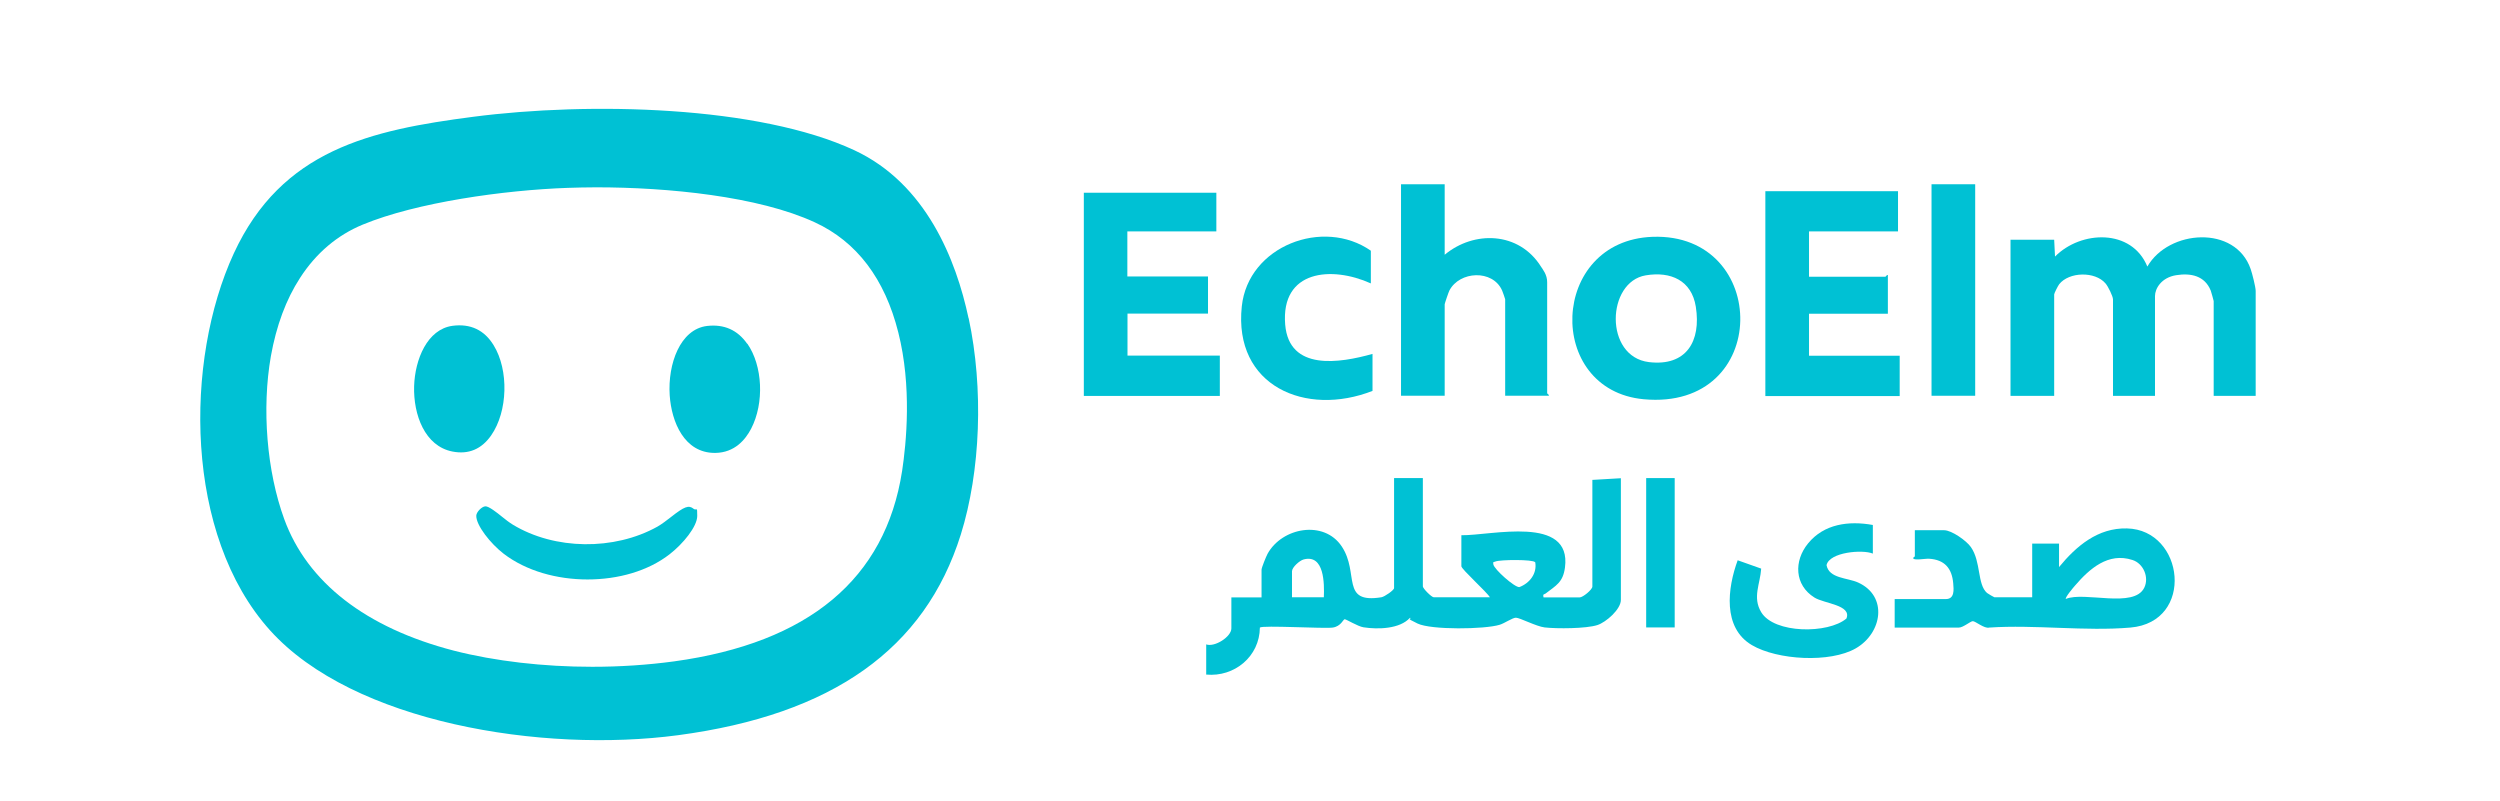 <?xml version="1.0" encoding="UTF-8"?><svg id="Layer_1" xmlns="http://www.w3.org/2000/svg" viewBox="0 0 1797.8 576"><path d="M1477.2,172.4l.6,12.1c18.7-18.9,55.2-20.2,66.4,7.2,15.3-26.6,63.3-30.1,74.3,1.8,1.1,3.1,3.6,13,3.6,15.7v75.5h-30.2v-68.2c0-.4-1.8-6.6-2.1-7.5-4.3-10.7-14.3-12.8-24.9-11.1s-15.2,9.6-15.2,15v71.8h-30.2v-69.4c0-2.2-3.6-9.5-5.4-11.5-7.5-8.8-26.2-8.4-33.3.6-.8,1-3.6,6.5-3.6,7.3v73h-31.4v-112.3h31.4Z" style="fill:#00c1d4;"/><path d="M1364.9,137.4v29h-64v32.6h54.9c.4,0,.9-1.5,1.8-1.2v27.8h-56.7v30.2h65.2v29h-96.6v-147.3h95.4Z" style="fill:#00c1d4;"/><path d="M874.7,138.6v27.8h-64v32.4c9.3,0,17.5,0,26,0,3.4,0,6.4,0,9.6,0h22.4v26.7h-57.9v30.2h66.4v29h-97.8v-146.1h95.4Z" style="fill:#00c1d4;"/><path d="M1038.9,132.5v50.7c21-17.5,53.4-16.8,69.3,8.6,1.1,1.8,4.5,5.7,4.4,11.3v79.7c0,.4,1.5.9,1.2,1.8h-31.4v-69.4c0-.4-1.8-5.3-2.2-6.3-6.8-15.3-30.6-14-37.9,0-.6,1.1-3.4,9.4-3.4,9.9v65.8h-31.4v-152.1h31.4Z" style="fill:#00c1d4;"/><path d="M1188.4,170.3c84.7-3,85.6,125.3-6.4,116.8-71-6.6-67.8-114.1,6.4-116.8ZM1183.5,198c-28.3,4.7-30,58.5,2.3,62.4,26.9,3.2,37.6-15,33.7-39.8-3-19-18.1-25.6-36-22.6Z" style="fill:#00c1d4;"/><path d="M985.8,203.8c-28.2-12.7-64.8-9.7-61.6,29.6,2.8,33.7,39.3,27.7,62.8,21.1v26.6c-47.9,18.8-100.1-3.4-94-60.8,4.6-43.5,58.6-63.9,92.8-40v23.5Z" style="fill:#00c1d4;"/><rect x="1389" y="132.5" width="31.4" height="152.1" style="fill:#00c1d4;"/><path d="M1023.2,343.8v77.9c0,1.5,6.3,7.8,7.8,7.8h40.4c-2.1-3.7-20.5-20.2-20.5-22.3v-22.3c21.3.3,79.5-14.8,74.5,23.2-1.4,10.7-6.4,12.9-13.9,18.7-1,.8-2.2,0-1.5,2.8h26c2.3,0,9.1-5.6,9.1-7.8v-76.7l20.5-1.2v87.5c0,6.8-10.7,16.1-16.9,18.1-8.1,2.6-29.1,2.7-37.9,1.7-6-.7-17.9-7-20.7-7-2.4,0-8.3,4.1-11.7,5.1-10.8,3.3-49.2,3.8-59-.9s-3.7-2.6-5.4-4.2c-7.4,8.2-23.2,8.5-33.5,6.9-4-.6-12.4-5.8-13.5-5.8s-2.6,5.1-8.6,6-50.6-1.8-52.4,0c-.2,20.8-18.3,35.7-38.6,33.8v-21.7c6.1,2.2,18.1-5.5,18.1-11.5v-22.3h21.7v-19.9c0-1.5,3.3-9.5,4.3-11.4,10.4-19,40.6-24.6,53.4-5.3s-1.1,41.3,28.5,36.5c2.3-.4,9.1-5.1,9.1-6.6v-79.1h20.5ZM952,429.5c.4-9.8.4-31.1-14.5-27.2-3,.8-8.4,5.7-8.4,8.5v18.7h22.9ZM1103.9,404.3c-1.3-2.1-25.2-1.9-28.5-.5-1.3.6-1.9-.1-1.5,2.1.6,3.5,15.3,16.6,18.7,16.3,7.4-2.8,12.9-9.8,11.4-18Z" style="fill:#00c1d4;"/><path d="M1362.5,451.3v-20.5h36.8c6.4,0,5.7-6.8,5.3-11.3-.9-10.8-6.2-17-17.3-17.7-2.9-.2-11.6,1.6-11.5-.6.3-.5,1.2-.9,1.2-1.2v-18.7h21.1c5.4,0,16.1,7.6,19.2,12.1,7.4,10.5,4.5,26.8,11.6,33,.6.5,5,3.1,5.3,3.1h27.2v-38.6h19.3v16.9c12.4-15.1,27.9-28.3,48.8-27.8,41.4.9,49.1,67.3,2.5,71.3-32.4,2.8-68.7-2.2-101.5,0-3.5,1-10.1-4.8-11.9-4.6-1.8.2-6.9,4.6-9.9,4.6h-46.5ZM1485.6,430.7c13.4-5.6,49,7.1,56.4-8.1,3.6-7.4-.6-17.4-8.5-19.9-17.4-5.7-30.9,6.3-41.3,18.4-1,1.1-7.5,8.8-6.6,9.7Z" style="fill:#00c1d4;"/><path d="M1346.8,377.6v20.5c-7.4-3.1-31.2-1.1-33.3,8.3,1.8,9.7,15,9,22.7,12.5,21.6,9.8,17.4,36.3-1.6,47.3-18.5,10.7-56.5,8.5-74.8-2.3-21.2-12.5-17.5-41.1-10.2-61l16.9,6c-.7,11.1-6.4,20.6,0,31.3,9.3,15.6,48.2,15.7,61.3,4.6,4-9.8-16-10.7-23-15.1-14.4-9-14.9-26.3-4.6-38.9,11.5-14.1,29.3-16.4,46.5-13.3Z" style="fill:#00c1d4;"/><rect x="1183.8" y="343.8" width="20.5" height="107.4" style="fill:#00c1d4;"/><path d="M696.5,228.8c-8.9-41.8-30.4-96.7-82.2-120.8-68.8-32-190.3-34.9-274.1-24-73.7,9.6-137.6,23.6-172.1,98.3-35.5,77-35.7,202.4,26.1,271,59.8,66.4,195.8,88.4,293.4,75.4,111-14.8,177.5-62,203.3-144.2,14.3-45.6,16.5-105.2,5.7-155.6ZM648.7,338.8c-12,77.5-67.2,123.5-163.9,136.8-19.1,2.6-39,3.9-58.9,3.9-35,0-69.8-4-99.5-11.6-63.3-16.4-105.4-49.1-122-94.6-12.6-34.6-16.2-79.5-9.6-117.2,3.9-21.8,10.9-40.8,21-56.3,11.5-17.8,26.7-30.7,45.1-38.3,38.7-16,101.8-24.8,147.2-26.4,6.6-.2,13.5-.4,20.7-.4,51.3,0,116.6,6.4,157.2,25.2,30.1,13.9,50.3,40.5,60,79.2,9.8,38.8,5.8,79.2,2.7,99.8Z" style="fill:#00c1d4;"/><path d="M498.7,365.8c-3.5-2.7-6.5-1.6-16.3,6.1-3.1,2.4-6.3,4.9-9.6,6.8-31.2,17.4-74,16.8-104-1.4-2.6-1.6-5.2-3.6-7.9-5.8-3.3-2.7-9.5-7.6-11.9-7.4-2.6.2-6.4,4.1-6.5,6.7-.2,6.9,10.2,20.1,19.7,27.4,16.2,12.4,38.3,18.5,60.3,18.5s43.4-6,59-18.1c9.8-7.6,19.9-20,19.9-27.6s-.3-3.3-2.8-5.2Z" style="fill:#00c1d4;"/><path d="M537.3,247.2c-6.9-9.9-16.6-14.2-28.8-12.8-19.4,2.3-28.4,27.4-26.9,49.9,1.3,19.2,10.5,41.4,32.4,41.4h.4c14-.2,21.7-9.6,25.8-17.5,9.5-18.4,8.3-45.2-2.8-61.1Z" style="fill:#00c1d4;"/><path d="M355,248.3c-6.7-11-16.7-15.7-29.6-14-18.2,2.5-27,24.2-27.6,43.4-.6,20.6,7.7,43.1,27.5,47,11.6,2.3,21-1.7,27.9-11.6,12-17.2,12.8-46.9,1.8-64.8Z" style="fill:#00c1d4;"/></svg>